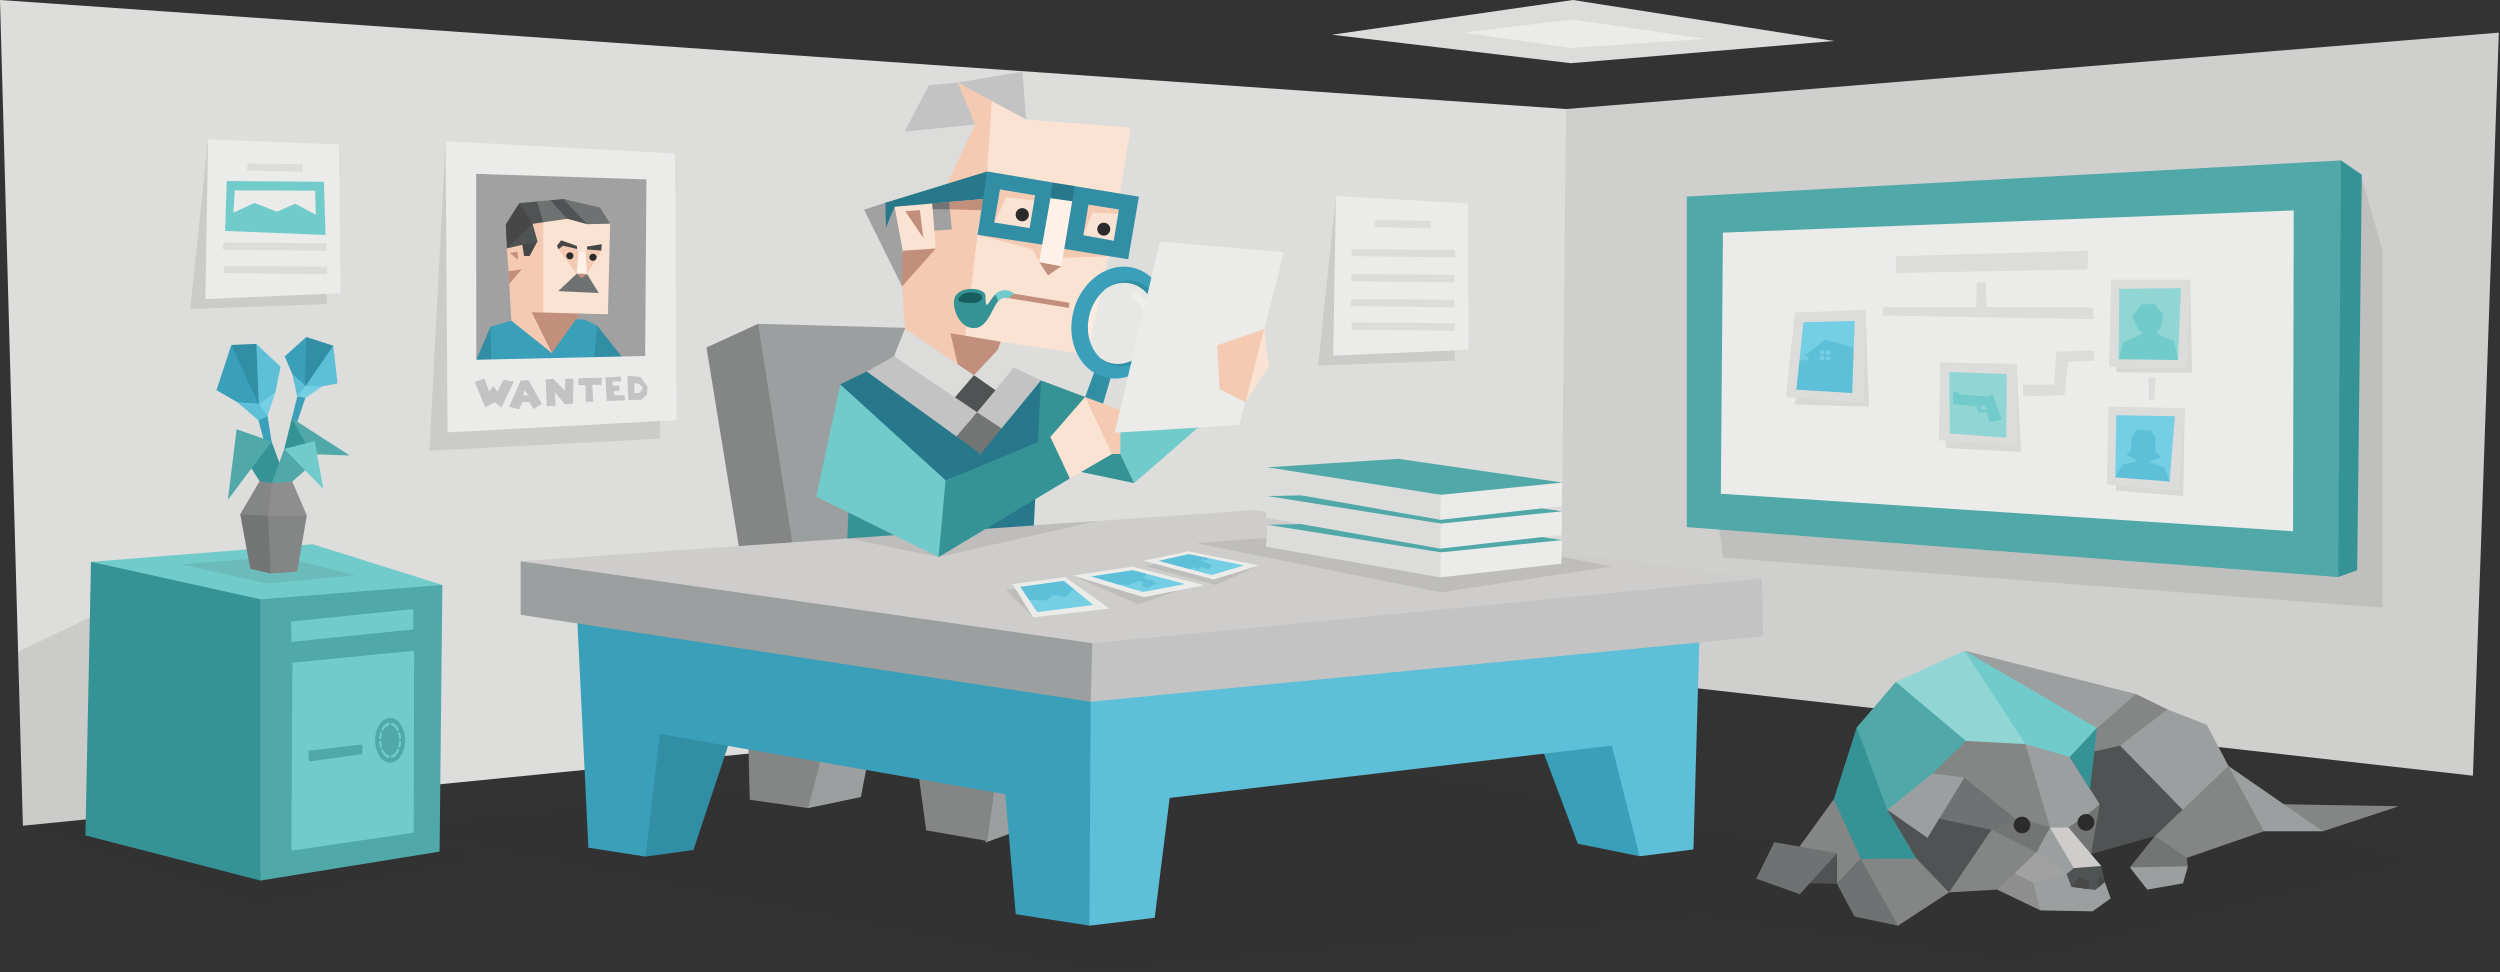 <svg xmlns="http://www.w3.org/2000/svg" viewBox="0 0 900 350"><rect x="0" y="0" width="900" height="350" fill="#333333" stroke="none"/><defs><style>.a{fill:#dcdcdb;}.b{fill:#ebebea;}.c{fill:#cfcfcd;}.d{fill:#dddddc;}.e,.q{fill:#2b2b2b;}.e{opacity:0.1;}.ac,.f{fill:#72cbcb;}.g{fill:#a2a1a1;}.h{fill:#318ea5;}.i{fill:#3a9fb9;}.j{fill:#fbe3d4;}.k{fill:#f4cab2;}.l{fill:#c18f7c;}.m{fill:#fff0e8;}.n{fill:#4f5353;}.o{fill:#474748;}.p{fill:#6f7273;}.r{fill:#c3c3c3;}.ab,.s{fill:#369395;}.t{fill:#50a8a9;}.u{fill:#74cee4;}.v{fill:#92d5d5;}.w{fill:#5ebfd8;}.x{fill:#9b9fa0;}.y{fill:#848585;}.z{fill:#28788b;}.aa{fill:#737474;}.ab,.ac,.ad{fill-rule:evenodd;}.ad{fill:#185e60;}.ae{fill:#cecdcc;}.af,.ag{fill:#fff;}.ag{opacity:0.3;}.ah{fill:#8e8e8e;}</style></defs><title>sentinels_Logistician_ISTJ_introduction</title><polygon class="a" points="479.5 12.5 565.5 22.75 660.25 14.75 566.25 0 479.5 12.5"/><polygon class="b" points="566 7 526.75 11.75 565.5 17.25 613.75 14 566 7"/><polygon class="c" points="518.34 100.84 563.75 39.25 899.58 11.75 890.25 279.25 561.75 242.25 518.34 100.84"/><polygon class="d" points="563.75 39.25 561.75 242.25 8.25 297.25 0 0 563.75 39.25"/><polygon class="e" points="111.05 71 74.9 50.17 68.49 111.25 117.71 109.45 116.94 74.33 111.05 71"/><polygon class="b" points="122.01 51.99 122.58 105.55 73.94 107.66 74.9 50.17 122.01 51.99"/><polygon class="a" points="89.11 58.87 108.97 59.1 109.03 61.85 88.93 61.39 89.11 58.87"/><polygon class="a" points="80.5 87.33 117.48 87.56 117.58 90.31 80.18 89.85 80.5 87.33"/><polygon class="f" points="81.05 83.14 81.63 65.17 116.62 65.45 117.2 84.59 81.05 83.14"/><polygon class="b" points="83.84 79.78 84.51 68.53 113.45 68.63 113.83 81.51 83.84 79.78"/><polygon class="f" points="82.2 77.38 91.63 73.05 99.7 76.22 106.24 73.34 115.66 78.34 115.37 83.53 82.39 81.89 82.2 77.38"/><polygon class="a" points="80.7 95.76 117.67 95.99 117.78 98.73 80.38 98.28 80.7 95.76"/><polygon class="e" points="517.07 91.36 480.92 70.53 474.51 131.61 523.74 129.81 522.97 94.69 517.07 91.36"/><polygon class="b" points="528.5 73.25 528.61 125.91 479.96 128.02 480.92 70.53 528.5 73.25"/><polygon class="a" points="495.13 79.23 515 79.46 515.05 82.21 494.96 81.75 495.13 79.23"/><polygon class="a" points="486.53 107.69 523.5 107.92 523.61 110.66 486.21 110.21 486.53 107.69"/><polygon class="a" points="486.65 98.69 523.63 98.92 523.74 101.66 486.33 101.21 486.65 98.69"/><polygon class="a" points="486.78 89.69 523.75 89.92 523.86 92.66 486.46 92.21 486.78 89.69"/><polygon class="a" points="486.72 116.12 523.7 116.34 523.8 119.09 486.4 118.64 486.72 116.12"/><polygon class="e" points="191.25 66.25 160.42 50.85 154.58 162.25 237.58 157.92 237.25 75.92 191.25 66.25"/><polygon class="g" points="169.46 59.59 234.85 61.26 235.56 134.17 164.19 133.26 169.46 59.59"/><polyline class="h" points="176.58 117.65 171.47 129.52 172.48 137.08 227.53 133.09 214.94 117.18"/><polygon class="i" points="187.47 114.4 176.58 117.65 177.23 142.94 213.19 138.43 214.94 117.18 210.36 115.02 187.47 114.4"/><polygon class="j" points="219.66 80.37 218.84 113.14 208.81 112.86 200.42 116.89 190.02 116.94 185.73 109.83 182.26 87.03 189.79 75.67 205.21 72.98 213.72 79.28 219.66 80.37"/><polygon class="k" points="192.68 75.27 195.58 80.02 195.66 112.58 201.39 118.76 198.68 127.11 184.09 115.44 183.32 102.27 183.51 97.85 183.09 97.63 182.33 88.24 189.79 75.67 192.68 75.27"/><polygon class="k" points="200.96 89.72 207.62 98.51 211.34 98.63 216.48 90.2 214.7 89.13 211.31 89.81 210.79 90.74 208.24 90.67 207.77 89.68 202.69 87.92 200.96 89.72"/><polygon class="l" points="183.09 97.63 187.82 96.96 183.32 102.27 183.09 97.63"/><polygon class="l" points="186.47 93.52 186.25 90.59 183.58 91.03 186.47 93.52"/><polygon class="m" points="208.24 90.67 207.62 98.51 211.34 98.63 210.79 90.74 208.24 90.67"/><polygon class="l" points="211.34 98.63 209.27 100.51 207.62 98.51 211.34 98.63"/><polygon class="n" points="207.31 73.02 202.77 71.64 198.13 72.08 197.12 72.99 193.36 72.53 186.9 73.14 187.85 76.65 191.72 80.59 195.58 80.02 201.35 77.22 204.23 78.77 211.4 80.72 207.31 73.02"/><polygon class="o" points="186.9 73.14 182.1 80.75 182.41 89.44 185.93 86.62 187.74 86.37 188.67 92.13 190.66 92.18 193.5 86.84 190.89 84.61 191.72 80.59 186.9 73.14"/><polygon class="p" points="219.66 80.53 215.97 74.7 202.77 71.64 211.4 80.72 219.66 80.53"/><polygon class="n" points="191.72 80.59 182.41 89.44 193.5 86.84 191.72 80.59"/><polygon class="p" points="204.23 78.77 198.13 72.08 193.36 72.53 195.58 80.02 204.23 78.77"/><polygon class="o" points="200.96 89.72 200.53 88.42 202.01 86.52 207.69 88.54 207.77 89.68 202.75 88.46 200.96 89.72"/><polygon class="o" points="211.31 89.81 211.36 88.75 216.62 87.9 216.48 90.2 211.31 89.81"/><path class="q" d="M203.87,92A1.26,1.26,0,0,0,205,93.36a1.31,1.31,0,0,0,1.43-1.14,1.26,1.26,0,0,0-1.18-1.37A1.3,1.3,0,0,0,203.87,92Z"/><path class="q" d="M212.17,92.51a1.27,1.27,0,0,0,1.18,1.37,1.32,1.32,0,0,0,1.43-1.15,1.26,1.26,0,0,0-1.18-1.36A1.31,1.31,0,0,0,212.17,92.51Z"/><polygon class="l" points="208.81 112.86 191.43 112.4 198.68 127.11 208.81 112.86"/><polygon class="p" points="200.95 104.81 207.62 98.51 209.32 100.22 211.34 98.63 215.57 105.5 200.95 104.81"/><path class="b" d="M160.42,50.85l.7,104.8,82.4-4.4-.49-96Zm71.84,77.29-60.79,1.38-.05-66.93,61.29,2Z"/><polygon class="r" points="181.23 136.77 179.14 140.98 177.53 138.97 176.07 140.92 174.39 136.31 170.94 137.55 174.7 146.68 178.14 144.76 180.5 146.69 185 137.37 181.23 136.77"/><path class="r" d="M187.45,137l-4.15,9.38,3.5,1,1.37-2.7,2.39.08,1.5,2.5,3-1.85-4.84-8.56Zm.87,5.31.44-1.86,1.48,1.81Z"/><polygon class="r" points="203.45 140.77 199.12 136.37 196.46 136.63 196.81 146.25 200.02 145.97 199.7 141.2 203.42 145.55 206.28 145.28 206.42 136.34 203.49 136.33 203.45 140.77"/><polygon class="r" points="208.18 138.62 210.84 138.69 210.84 144.63 213.57 144.64 213.23 138.5 216.51 138.56 216.66 135.97 208.26 136.16 208.18 138.62"/><polygon class="r" points="220.95 140.81 223.18 140.6 222.91 138.78 220.68 138.84 220.51 137.38 223.72 137.24 223.47 135.54 217.95 135.94 218.42 144.33 224.9 144.11 224.95 142.33 221.1 142.26 220.95 140.81"/><path class="r" d="M230.57,135.72l-4.71-.51.36,8.8,4.7-.1,2-2,.19-2.74Zm-.2,5.67-2,.11v-3.68l1.76.5,1.29,1.27Z"/><polygon class="e" points="850.25 64.25 857.75 90.25 857.75 218.75 620.25 200.75 618.25 184.75 763.75 93.25 850.25 64.25"/><polygon class="s" points="829.58 68.25 842.75 57.75 850.25 62.92 848.58 205.25 841.75 207.75 829.58 68.25"/><polygon class="t" points="607.25 70.75 607.25 189.75 841.75 207.75 842.75 57.75 607.25 70.75"/><polygon class="b" points="620.25 83.75 619.5 177.75 825.5 191.25 825.75 75.75 620.25 83.75"/><polygon class="e" points="761.75 170.83 761.75 176.58 786 178.58 786.5 146.92 761.75 170.83"/><polygon class="e" points="765.75 111.42 788.5 100.67 789.17 134.17 761.92 134 762.67 113.25 765.75 111.42"/><polygon class="e" points="700.33 153.42 700.58 161.25 727.58 162.75 726 131 700.33 153.42"/><polygon class="e" points="660.64 124.25 671.54 111.58 672.84 146.4 646.1 145.62 649.74 127.36 660.64 124.25"/><polygon class="a" points="646.16 112.51 642.93 142.96 670.85 144.81 671.54 111.58 646.16 112.51"/><polygon class="u" points="649.22 116.03 647.84 129.59 657.35 135.49 667.34 125.13 667.74 115.51 649.22 116.03"/><polygon class="a" points="760 100.67 759.25 132.17 787.25 132.42 788.5 100.67 760 100.67"/><polygon class="a" points="759 146.42 786.5 146.92 784.25 176.67 758.5 174.42 759 146.42"/><polygon class="a" points="698.5 130.5 726 131 726.08 160.33 698 158.5 698.5 130.5"/><polygon class="a" points="682.5 92.25 751.75 90.25 751.5 97 682.5 98.25 682.5 92.25"/><polygon class="v" points="701.75 133.92 701.92 156.08 722.25 157.58 722.42 134.67 701.75 133.92"/><polygon class="v" points="762.94 103.98 762.69 129.35 773.58 125.54 784.06 129.6 785.13 103.73 762.94 103.98"/><polygon class="u" points="761.88 149.48 761.5 171.85 771.88 169.21 781.06 173.35 782.94 149.85 761.88 149.48"/><polygon class="w" points="656.91 122.31 649.34 128.31 651.03 128.41 650.94 129.81 647.84 129.59 646.66 140.28 666.81 141.5 667.34 125.13 656.91 122.31"/><polygon class="u" points="655.28 126.16 655.03 129.59 659 129.66 658.97 126.22 655.28 126.16"/><polygon class="w" points="656.75 125.44 656.69 130.56 657.31 130.53 657.41 125.34 656.75 125.44"/><polygon class="w" points="654.53 127.56 660.22 127.72 660.16 128.44 654.5 128.13 654.53 127.56"/><polygon class="f" points="705.63 142.06 717.69 142.91 720.69 151.13 716.28 152 715.38 148.56 712.38 148.44 711.38 146.16 703.13 145.5 703.13 141.09 704.88 141.25 705.63 142.06"/><polygon class="f" points="715.22 143.78 716.25 142.06 717.81 142.28 717.69 142.91 715.22 143.78"/><polygon class="v" points="712.94 146.28 713.31 147.53 715.41 147.56 714.38 145.94 712.94 146.28"/><polygon class="f" points="775.75 109.46 770.88 109.58 767.67 113.92 769.83 119.04 770.92 119.21 770.92 120.33 764.33 123.25 762.69 129.35 784.06 129.6 782.75 122.67 776.75 120.42 776.67 118.75 777.79 118.54 778.71 113.25 775.75 109.46"/><polygon class="w" points="774.29 154.92 769.13 154.75 767.33 157.71 767.04 162.63 765.38 163.63 769.04 165.5 769.08 166.21 764.13 167.21 761.5 171.85 781.06 173.35 779.25 168.42 774.17 166.5 774.17 165.96 778.13 164.54 775.96 162.79 775.83 157.29 774.29 154.92"/><polygon class="a" points="711.58 101.75 711.42 110.58 678.06 110.63 677.75 113.58 753.75 114.92 753.56 110.69 715.25 110.58 714.92 101.58 711.58 101.75"/><polygon class="a" points="773.58 135.92 773.58 143.75 775.58 143.92 775.92 135.75 773.58 135.92"/><polygon class="a" points="753.75 126.25 740.25 126.58 739.58 138.42 728.25 138.42 728.33 142.67 743.25 142.25 744.5 130.17 753.75 129.83 753.75 126.25"/><polygon class="e" points="868.58 310.58 836.25 299.25 740.58 297.25 666.68 308.41 447.25 266.25 138.25 297.75 394.25 349.67 611.75 330 726.25 346.58 868.58 310.58"/><polygon class="x" points="277.92 279.92 290.92 290.92 309.92 286.92 316.25 253.92 344.58 255.92 354.92 303.25 377.92 294.92 370.25 242.92 275.58 238.25 277.92 279.92"/><polygon class="y" points="275.25 201.25 267.92 208.58 269.92 287.92 290.92 290.92 297.58 265.75 329.42 269.42 333.42 298.92 355.42 302.75 359.25 275.25 331.58 244.25 275.25 201.25"/><polygon class="y" points="297.58 127.58 272.92 116.58 254.33 125.08 267.92 208.58 305.58 207.25 297.58 127.58"/><polygon class="x" points="272.92 116.58 286.5 203.5 341 199.75 345.75 116 325.5 118 272.92 116.58"/><polygon class="s" points="362.5 149.59 374.76 136.94 390.64 142.91 408.42 159.92 408.25 173.92 362.88 164.38 362.5 149.59"/><polygon class="j" points="407.01 45.92 383.88 42.29 369.42 43.04 360.13 35.46 344.78 29.73 345.68 39.06 351.04 44.82 343.52 53.06 340.91 63.25 340.08 76.6 343.29 88.74 340.16 87.97 336.87 89.47 337.08 83.4 335.64 73.24 326.94 71.98 320.58 73.3 323.45 89.7 326.57 98.72 324.91 103.79 326.33 111.56 327.65 115.35 326.14 118.32 333.71 128.09 346.8 139.99 352.67 137.23 356.63 132.73 360.25 123.04 391.38 127.67 399.09 92.28 402.81 86.27 404.69 73.93 403.21 69.67 407.01 45.92"/><polygon class="k" points="357.1 36.38 355.32 61.74 351.91 84.56 347.5 120.89 360.25 123.04 357.42 127.27 356.63 132.73 346.8 139.99 325.78 118.34 324.76 103.11 325 90.28 336.87 89.47 336.38 83.05 337.56 77.78 341.16 80.88 340.91 63.25 344.4 54.07 351.04 44.82 346.99 38.3 344.78 29.73 352.91 33.28 357.1 36.38"/><polygon class="l" points="325 90.28 336.87 89.47 324.76 103.11 323.46 95.17 325 90.28"/><polygon class="l" points="360.25 123.04 342.15 119.97 346.8 139.99 353.13 137.23 356.63 132.73 360.25 123.04"/><polygon class="k" points="357.92 80.08 362.34 70.97 372.31 72.19 373.12 83.6 351.91 84.56 371.68 89.72 374.11 94.33 378.89 65.71 359.96 68.2 356.03 73.39 357.92 80.08"/><polygon class="k" points="390.02 84.67 393.29 76.56 402.59 76.96 404.47 79.08 400.08 89.63 383.11 89.61 382.52 92.86 399.09 92.28 405.03 84.13 405.96 72.35 389.22 70.99 385.95 83.55 390.02 84.67"/><polygon class="l" points="374.11 94.33 377.27 99.16 382.04 95.82 374.11 94.33"/><polygon class="m" points="378.15 71.35 385.99 72.46 382.04 95.82 374.11 94.33 378.15 71.35"/><polygon class="z" points="378.15 71.35 377.45 68.19 378.89 65.71 386.85 66.97 388.12 70.12 385.99 72.46 378.15 71.35"/><path class="h" d="M378.89,65.71l-23.57-4-2.14,8.31.12,5.63-1.39,8.88,23.29,3.52,2.95-16.73ZM360,68.2h0l12.65,2.11-2,11.8-12.74-2Z"/><path class="h" d="M386.85,67,410,70.82l-3.86,22.53-23-3.74L386,72.46Zm5,6.66h0L390,84.68l10.94,2,1.87-11.26Z"/><polygon class="l" points="361.96 105.22 385.03 109.01 384.75 110.84 361.65 107.1 361.96 105.22"/><polygon class="l" points="332.41 85.68 331.15 75.66 325.89 76.03 332.41 85.68"/><polygon class="a" points="407.01 45.92 368.07 25.79 367.49 35.71 369.42 43.04 407.01 45.92"/><polygon class="r" points="344.78 29.73 334.35 30.67 325.67 47.36 336.84 48.23 351.04 44.82 344.78 29.73"/><polygon class="a" points="325.67 47.36 310.52 75.69 326.94 71.98 340.96 66.17 351.04 44.82 325.67 47.36"/><polygon class="g" points="341.18 67.73 342.67 82.58 336.38 83.05 335.58 72.64 322.05 74.42 324.9 89.78 324.76 103.11 311.05 75.49 318.7 73 341.18 67.73"/><polygon class="r" points="369.42 43.04 368.07 25.79 344.78 29.73 369.42 43.04"/><polygon class="z" points="355.32 61.74 318.7 73 318.98 81.87 322.05 74.42 353.88 71.68 355.32 61.74"/><polygon class="l" points="341.77 72.68 353.88 71.68 353.72 72.87 353.3 75.68 341.94 75.36 341.77 72.68"/><polygon class="aa" points="335.64 73.24 341.77 72.68 341.94 75.36 335.77 75.33 335.64 73.24"/><path class="q" d="M370.25,78.09a2.37,2.37,0,1,1-1.38-3A2.37,2.37,0,0,1,370.25,78.09Z"/><path class="q" d="M399.54,83.29a2.31,2.31,0,0,1-3,1.38,2.32,2.32,0,1,1,1.62-4.35A2.29,2.29,0,0,1,399.54,83.29Z"/><path class="ab" d="M363.56,106c-6.34-5.21-8.66,9.7-8.79.88a1.84,1.84,0,0,0-.85-1.76c-2.2-1.67-8.11-1.69-10,1.53-1.66,2.88.91,11.77,7,11.45,5.79-.31,6.61-10.69,10.53-11,.48,0,.55-.56,1.1-.38Z"/><path class="ac" d="M365.07,105.73a4.79,4.79,0,0,0-6.88.39c.62.36.89,1.43,1.09,2.41a4.25,4.25,0,0,1,1.84-1.17,3.72,3.72,0,0,1,1.77,0Z"/><path class="ad" d="M352.62,105.82c-1.6-.79-5.08-.87-6.55.47-1.29,1.18-1.46,1.91-.69,2.24,1.37.59,5.51.84,6.84.18C353.93,107.86,354,106.52,352.62,105.82Z"/><polygon class="a" points="325.78 118.34 321.84 128.29 342.82 144.09 351.74 148.43 359.76 141.65 364.96 132.31 359.13 125.98 350.62 135.07 325.78 118.34"/><polygon class="r" points="364.96 132.31 374.76 136.94 364.4 151.84 353 163.43 330.52 149.08 312.01 133.74 321.84 128.29 351.74 148.43 364.96 132.31"/><polygon class="z" points="312.01 133.74 344.31 157.13 348.4 159 353 163.43 366.67 208.75 336.33 208 331.75 194.44 305.44 184.2 302.48 138.38 312.01 133.74"/><polygon class="z" points="353 163.43 355.64 158.47 360.56 154.21 374.76 136.94 371.98 193.49 359.85 203.44 352.46 199.5 347.83 180.85 353 163.43"/><polygon class="n" points="350.62 135.07 343.77 143.04 351.74 148.43 358.36 140.48 350.62 135.07"/><polygon class="aa" points="351.74 148.43 344.31 157.13 353 163.43 360.56 154.21 351.74 148.43"/><polygon class="s" points="372.08 193.2 349.98 206.48 305.44 184.2 304 216.81 369.77 225.94 372.08 193.2"/><polygon class="i" points="600.53 266.56 590.25 308.25 568.02 303.73 539.2 227.14 575.62 229.97 600.53 266.56"/><polygon class="h" points="214.22 263.09 232.35 308.37 249.65 305.98 267.68 251.73 222.74 239.91 214.22 263.09"/><polygon class="w" points="366.7 289.26 392.2 333.24 415.69 330.4 421.08 287.25 580.25 268.42 590.25 308.25 609.63 305.8 612.05 220.51 361.34 233.44 366.7 289.26"/><polygon class="i" points="207.59 218.32 211.81 305.17 232.35 308.37 237.58 264.25 361.92 285.92 365.66 329.11 392.2 333.24 392.64 252.62 207.59 218.32"/><polygon class="r" points="363.75 194.85 392.64 252.62 634.75 229.03 634.28 208.21 363.75 194.85"/><polygon class="x" points="354.13 203.28 187.43 202.07 187.43 221.33 392.64 252.62 393.24 231.56 354.13 203.28"/><polygon class="ae" points="187.43 202.07 451.21 183.62 634.28 208.21 393.24 231.56 187.43 202.07"/><polygon class="e" points="348.38 189.75 355.25 190.13 395.13 187.5 337.88 200.55 304.88 193.75 321.75 192.75 348.38 189.75"/><polygon class="f" points="403.27 163.43 408.25 173.92 443.08 143.75 394.42 152.75 403.27 163.43"/><polygon class="h" points="394.75 131.73 386.91 153.18 394.1 155.51 400.13 135.11 394.75 131.73"/><polygon class="k" points="390.04 153.38 390.64 142.91 403.49 147.69 403.27 163.43 400.33 163.43 390.04 153.38"/><polygon class="j" points="367.97 173.01 378.13 157.3 390.64 142.91 400.33 163.43 385.16 172.25 367.97 173.01"/><polygon class="s" points="378.13 157.3 345.05 171.09 323 179.66 337.88 200.55 385.16 172.25 378.13 157.3"/><polygon class="f" points="302.48 138.38 340.41 172.91 337.88 200.55 293.85 178.79 302.48 138.38"/><path class="af" d="M396.12,128.9c.2.19.41.37.62.54Z"/><path class="ag" d="M397.87,130.18a12.74,12.74,0,0,0,4.25,1.15,10.74,10.74,0,0,0,6.55-1.39,19.31,19.31,0,0,0,7.94-12.48c1.1-6.37-1.93-12.61-7.1-15.31s-11.05,1.55-11.05,1.55h0a17.44,17.44,0,0,0-6.29,9.81c-1.48,6.06.23,12,3.95,15.39Z"/><path class="i" d="M407.82,96.38c-9.17-2.11-18.76,5-21.44,15.94s2.59,21.47,11.76,23.58,18.75-5,21.43-15.94S417,98.49,407.82,96.38Zm-11.7,32.52c.2.19.41.37.62.54Zm20.49-11.44a19.31,19.31,0,0,1-7.94,12.48,10.74,10.74,0,0,1-6.55,1.39,12.74,12.74,0,0,1-4.25-1.15l-1.75-1.28c-3.72-3.43-5.43-9.33-3.95-15.39a17.44,17.44,0,0,1,6.29-9.81s5.87-4.26,11.05-1.55S417.71,111.09,416.61,117.46Z"/><path class="h" d="M408.63,101.27a12.26,12.26,0,0,0-10.17,2.43,11.38,11.38,0,0,1,8.62-1.62c6.65,1.53,10.47,9.19,8.53,17.11s-8.91,13.09-15.55,11.56a10.44,10.44,0,0,1-3.94-1.85,11.17,11.17,0,0,0,5.08,2.72c7,1.62,14.41-3.86,16.46-12.24S415.67,102.89,408.63,101.27Z"/><path class="ag" d="M408,105s3.46.79,5.29,5.25.63,6.63.63,6.63-2.5-6.09-4.17-7.75a8.28,8.28,0,0,0-2.79-2Z"/><polygon class="b" points="417.59 86.93 401.28 155.77 446.13 153.02 462.25 90.82 417.59 86.93"/><polygon class="j" points="447.32 128.09 455.13 118.41 456.8 131.88 448.34 144.8 447.32 128.09"/><polygon class="k" points="438.19 124.32 455.13 118.41 448.34 144.8 439.05 140.11 438.19 124.32"/><polygon class="e" points="426.42 200.5 412.33 203.83 437.67 210.58 453.22 203.54 426.42 200.5"/><polygon class="e" points="403.08 206.67 386.17 207.17 409.75 217.58 428.42 211.08 403.08 206.67"/><polygon class="e" points="372.06 211.44 362.13 212.38 371.92 222.25 372.06 211.44"/><path class="e" d="M546.25,197.58c1.33,0,34,6.34,34,6.34l-61.67,9.33-87.83-17.67,60.17-4.66Z"/><polygon class="b" points="386.17 207.17 411.67 215 433.5 210.67 407.67 204 386.17 207.17"/><polygon class="b" points="383.5 207.75 399.42 219.08 371.92 222.25 364.5 210.25 383.5 207.75"/><polygon class="b" points="411.71 201.85 436.84 208.63 453.22 203.54 427.81 198.46 411.71 201.85"/><polygon class="u" points="386.47 211.94 393.53 217.78 373.38 220.34 370.44 215.97 377 209.91 386.47 211.94"/><polygon class="u" points="412.46 206.5 401.36 206.22 402 210.29 411.44 213.13 426.63 210.25 412.46 206.5"/><polygon class="u" points="435.08 200.96 425.77 199.95 428.67 205 436.13 207 447.88 203.56 435.08 200.96"/><polygon class="b" points="535.19 194.43 562.42 194.43 562.08 202.91 518.5 207.85 497.02 192.51 535.19 194.43"/><polygon class="t" points="466.73 195.86 456.32 188.94 515.63 187.52 562.42 194.43 518.7 198.84 466.73 195.86"/><polygon class="a" points="456.32 188.94 518.7 198.84 518.5 207.85 455.75 196.8 456.32 188.94"/><polygon class="b" points="535.19 184.07 562.42 184.07 562.08 192.56 518.5 197.5 497.02 182.15 535.19 184.07"/><polygon class="t" points="466.73 185.51 456.32 178.59 515.63 177.17 562.42 184.07 518.7 188.48 466.73 185.51"/><polygon class="a" points="456.32 178.59 518.7 188.48 518.5 197.5 455.75 186.45 456.32 178.59"/><polygon class="b" points="535.19 173.72 562.42 173.72 562.08 182.2 518.5 187.14 497.02 171.79 535.19 173.72"/><polygon class="t" points="466.73 175.15 456.32 168.23 503.35 165.18 562.42 173.72 518.7 178.13 466.73 175.15"/><polygon class="a" points="456.32 168.23 518.7 178.13 518.5 187.14 455.75 176.09 456.32 168.23"/><polygon class="w" points="386.47 211.94 383.78 214.88 379.03 214.16 376.66 216.16 370.44 215.97 367.28 211.25 382.94 209.09 386.47 211.94"/><polygon class="w" points="412.33 208.42 413.13 208.71 414.88 208.88 416.04 210.13 412.92 211.75 411.21 210.96 411.29 209.46 409.92 209.04 406.42 210.58 402 210.29 392.81 207.5 407.81 205.25 412.46 206.5 412.29 207.46 411.75 207.92 412.33 208.42"/><polygon class="w" points="435.21 200.96 434.17 201.67 432.92 201.38 432.33 201.75 436.54 203.46 435 204.92 432.17 203.88 431.33 205.08 429.29 204.04 428.67 205 417.09 201.91 427.91 199.47 435.21 200.96"/><polygon class="e" points="117.58 292.92 176.58 308.08 91.58 325.92 8.25 296.92 6.58 234.58 49.92 213.92 117.58 292.92"/><polygon class="f" points="111.75 242.25 159.25 210.58 112.58 195.92 32.75 202.25 94.75 250.75 111.75 242.25"/><polygon class="t" points="57.25 272.25 93.75 317 158.25 306.58 159.25 210.58 93.75 215.75 57.25 272.25"/><polygon class="s" points="30.75 300.75 93.75 317 93.75 215.75 32.75 202.25 30.75 300.75"/><polygon class="f" points="105.25 238.58 104.92 306.25 148.92 299.75 149.08 234.25 105.25 238.58"/><polygon class="f" points="104.92 231.08 104.75 223.75 148.75 219.25 148.75 226.58 104.92 231.08"/><polygon class="t" points="111 270.25 130.5 268 130.38 271.5 111.25 274.13 111 270.25"/><ellipse class="t" cx="140.44" cy="266.5" rx="5.38" ry="8.06"/><ellipse class="f" cx="140.44" cy="266.5" rx="3.94" ry="6.44"/><path class="t" d="M143.66,266.5c0,3-1.44,5.44-3.22,5.44s-3.22-2.44-3.22-5.44,1.44-5.44,3.22-5.44S143.66,263.5,143.66,266.5Z"/><rect class="t" x="140.19" y="259.29" width="0.65" height="14.1"/><rect class="t" x="140.19" y="260.5" width="0.65" height="11.7" transform="translate(229.52 -21.34) rotate(45.01)"/><rect class="t" x="140.19" y="261.54" width="0.65" height="9.6" transform="translate(406.85 125.83) rotate(90)"/><rect class="t" x="140.19" y="260.7" width="0.65" height="11.28" transform="translate(428.2 355.32) rotate(135)"/><polygon class="i" points="109.93 140.71 107.03 142.72 105.07 150.54 106.38 153.75 109.91 143.3 109.93 140.71"/><polygon class="i" points="93.05 148.03 93.05 151.29 97.42 167.75 97.77 158.96 96.31 149.72 93.05 148.03"/><polygon class="s" points="110.59 155.79 105.07 150.54 102.33 161.61 109.42 168.19 113.76 158.41 110.59 155.79"/><polygon class="t" points="105.07 150.54 125.89 163.97 112.13 163.48 105.07 150.54"/><polygon class="s" points="88 164.66 97.77 158.96 103.2 173.62 97.77 176.6 93.45 173.22 88 164.66"/><polygon class="t" points="110.23 168.97 102.33 161.61 97.86 173.91 102.81 175.79 105.23 173.37 110.23 168.97"/><polygon class="ah" points="93.6 181.21 97.86 173.91 105.23 173.37 110.46 185.57 98.11 194 93.16 187.75 93.6 181.21"/><polygon class="y" points="91.56 190.66 86.48 185.14 93.45 173.22 97.86 173.91 96.51 185.77 91.56 190.66"/><polygon class="e" points="101.25 200.38 128.08 207.08 96.17 210.08 65.13 203.13 101.25 200.38"/><polygon class="y" points="92.15 199.72 97.47 206.5 106.97 205.72 110.46 185.57 96.51 185.77 92.15 199.72"/><polygon class="aa" points="90.11 204.76 86.48 185.14 96.51 185.77 97.47 206.5 90.11 204.76"/><polygon class="f" points="116.39 176.03 113.31 158.78 102.33 161.61 116.39 176.03"/><polygon class="t" points="82.03 179.95 85.19 154.52 97.77 158.96 82.03 179.95"/><polygon class="h" points="87.19 139.04 83.28 124.18 92.27 123.79 97.35 135.65 93.05 148.03 87.19 139.04"/><polygon class="w" points="90.7 147.38 93.18 145.42 92.27 123.79 101 132 99.17 141.12 95.27 147.77 90.7 147.38"/><polygon class="i" points="92.14 148.03 85.62 144.9 77.93 140.47 83.28 124.18 93.18 145.81 92.14 148.03"/><polygon class="u" points="93.18 145.42 85.62 144.9 93.05 151.29 96.31 149.72 99.17 141.12 93.18 145.42"/><polygon class="w" points="93.18 145.42 85.62 144.9 93.05 151.29 96.31 149.72 93.18 145.42"/><polygon class="h" points="109.21 131.88 110.25 121.32 119.98 124.46 117.48 134.66 108.62 140.6 109.21 131.88"/><polygon class="w" points="107.42 139.03 109.98 138.97 119.98 124.46 121.5 138 115.99 139.11 110.19 141.52 107.42 139.03"/><polygon class="i" points="108.03 140.15 105.33 134.93 102.5 128.29 110.25 121.32 109.79 139.22 108.03 140.15"/><polygon class="u" points="109.98 138.97 105.33 134.93 107.03 142.72 109.91 143.3 115.99 139.11 109.98 138.97"/><polygon class="w" points="109.98 138.97 105.33 134.93 107.03 142.72 109.98 138.97"/><polygon class="y" points="863.58 290.25 805 289.25 836.25 299.25 863.58 290.25"/><polygon class="x" points="791.5 280 815 299.25 836.25 299.25 802.25 275.75 791.5 280"/><polygon class="x" points="716.5 264.75 707.25 234.25 769 249.88 767.5 270.13 716.5 264.75"/><polygon class="y" points="728.63 258.63 754.92 262.08 769 249.88 780.25 255.38 776.5 276.13 722.13 283.38 728.63 258.63"/><polygon class="n" points="785.63 283.5 792 303.5 775.75 301 750.88 308 740.25 286.38 745.13 272.5 763.25 268.42 785.63 283.5"/><polygon class="x" points="776.88 308.63 766.75 312.25 773 320.25 785.88 318 787.63 311.88 776.88 308.63"/><polygon class="aa" points="784.67 299.25 775.75 301 766.75 312.25 787.63 311.88 787.25 308.83 784.67 299.25"/><polygon class="y" points="671 297.88 660.13 287.75 643.75 310.42 661.33 318.17 669.92 309.25 671 297.88"/><polygon class="n" points="646.42 312.67 661.33 307.17 661.33 318.17 641.17 317.83 646.42 312.67"/><path class="s" d="M680.42,267.25l-12-5.37-8.25,25.87,9.79,21.5,22.16,13s12.67-16.83,12-17.5S680.42,267.25,680.42,267.25Z"/><polygon class="p" points="691.42 321.75 683.25 333.25 667.58 329.92 661.33 318.17 669.92 309.25 691.42 321.75"/><polygon class="y" points="689.25 293.58 689.92 309.08 669.92 309.25 683.25 333.25 701.63 321.25 704.25 300.92 689.25 293.58"/><path class="t" d="M707.13,295.38c-.63,0-27.71-3.88-27.71-3.88l-11-29.62L682.5,245.5,719.25,265Z"/><polygon class="v" points="725.63 256 707.25 234.25 682.5 245.5 707.75 266.75 733.13 274.5 725.63 256"/><polygon class="f" points="741.5 284 745.13 272.5 754.92 262.08 707.25 234.25 729.13 267.88 741.5 284"/><polygon class="y" points="743.17 312.83 718.92 320.25 701.63 321.25 689.92 309.08 679.42 291.5 723.63 292.88 743.17 312.83"/><polygon class="n" points="716.92 298.75 701.63 321.25 689.92 309.08 679.42 291.5 723.63 292.88 716.92 298.75"/><polygon class="p" points="734.5 300.5 716.92 298.75 689.5 292.88 689.13 290.88 708.88 275 734.5 300.5"/><polygon class="y" points="736.88 278.75 729.13 267.88 707.75 266.75 695.75 278.44 700.63 282.88 707.17 279.92 728.38 297.13 743.5 303.13 736.88 278.75"/><polygon class="x" points="752 293.25 755.92 289.58 745.13 272.5 729.13 267.88 738 297.94 748.75 305.13 752 293.25"/><polygon class="aa" points="751.83 312.75 755.92 289.58 752.42 292.42 744.63 297.88 741.08 299.75 738 297.94 727.42 294.58 716.92 298.75 733.17 306.75 751.83 312.75"/><polygon class="ah" points="739.58 323.33 734.58 327.75 718.92 320.25 725.17 314.5 737.83 316.33 739.58 323.33"/><polygon class="g" points="737.75 306.67 733.17 306.75 725.17 314.5 731.92 317.67 747.42 318.08 748.08 311.75 737.75 306.67"/><polygon class="x" points="751.33 316.5 757.75 317.5 759.83 323.42 753.33 328.08 734.58 327.75 731.92 317.67 744 314.67 751.33 316.5"/><polygon class="x" points="749.83 309.83 748.83 315.75 744 314.67 733.17 306.75 738 297.94 749.83 309.83"/><polygon class="ae" points="755.19 313.56 756.42 311.75 744.63 297.88 738 297.94 746.56 312.5 755.19 313.56"/><polygon class="n" points="746.56 312.5 744 314.67 745.67 319.25 754.25 320.42 757.75 317.5 756.42 311.75 746.56 312.5"/><polygon class="o" points="751.73 320.07 752.13 317.56 748.5 315.75 745.67 319.25 751.73 320.07"/><polygon class="o" points="756.31 315.21 754.98 317.31 755.47 319.42 757.75 317.5 756.31 315.21"/><path class="q" d="M730.92,297a3,3,0,1,1-3-3A3,3,0,0,1,730.92,297Z"/><path class="q" d="M753.94,296.06a3,3,0,1,1-3-3A3,3,0,0,1,753.94,296.06Z"/><polygon class="x" points="695.75 278.44 679.42 291.5 693.88 301.63 707.17 279.92 695.75 278.44"/><polygon class="p" points="638.75 303.17 661.33 307.17 647.92 321.92 632.25 316.33 638.75 303.17"/><polygon class="x" points="780.25 255.38 763.25 268.42 794.75 300.75 802.25 275.75 794.42 260.92 780.25 255.38"/><polygon class="y" points="787.25 308.83 775.75 301 802.25 275.75 815 299.25 787.25 308.83"/><polygon class="s" points="754.92 262.08 752.42 284.17 745.13 272.5 754.92 262.08"/></svg>
